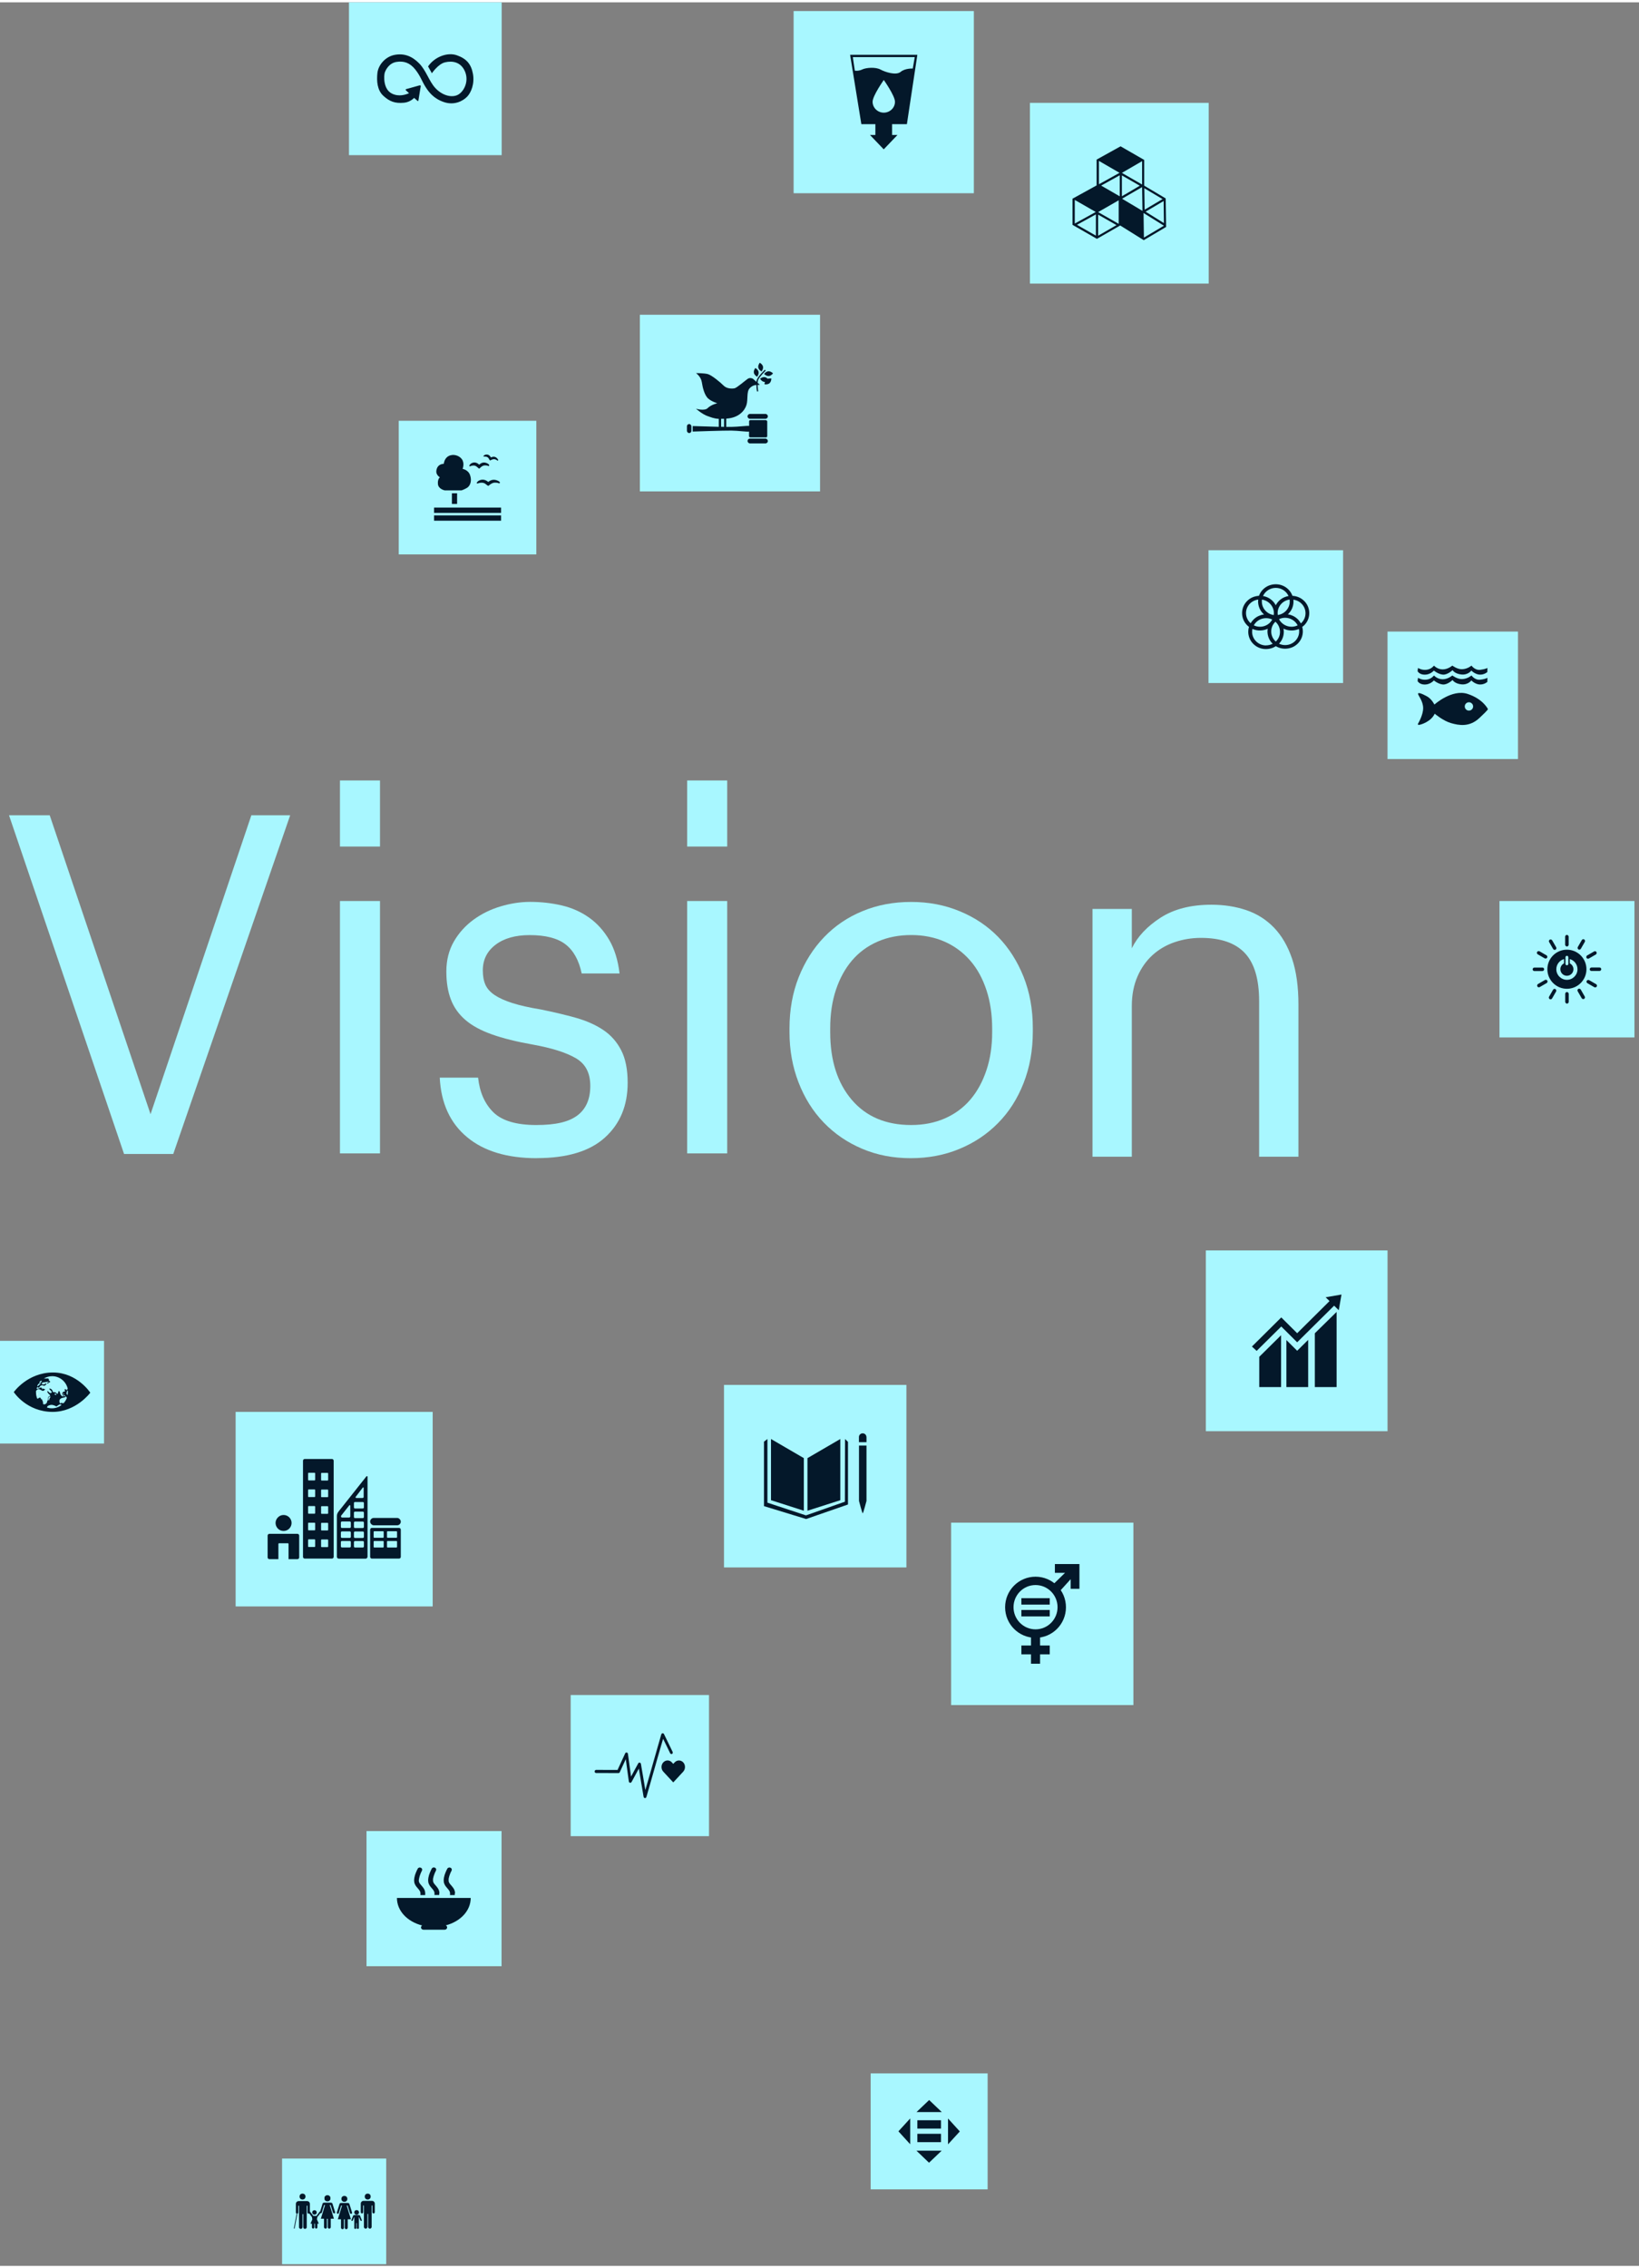 <svg xmlns="http://www.w3.org/2000/svg" id="Ebene_2" viewBox="0.0 0.0 271.0 374.0" width="270.24" height="373.72"><rect x="0.0" y="0.0" width="271.0" height="374.0" fill="#808080" stroke="none"/><defs><style>.cls-1{fill:#a8f7ff;}.cls-1,.cls-2,.cls-3{stroke-width:0px;}.cls-2{fill:#fff;}.cls-3{fill:#04182a;}</style></defs><g id="Layer_19"><path class="cls-1" d="m119.71,228.44v30.16h30.16v-30.16" /><polygon class="cls-3" points="138.94 237.38 138.94 247.49 133.51 249.23 133.51 240.54 138.94 237.38" /><polygon class="cls-3" points="132.91 240.54 132.91 249.23 127.48 247.49 127.48 237.38 132.91 240.54" /><polygon class="cls-3" points="140.21 237.85 140.21 248.2 133.29 250.6 126.32 248.47 126.32 237.82 126.89 237.38 126.89 247.9 133.26 250 139.7 247.74 139.72 237.38 140.21 237.85" /><path class="cls-3" d="m143.27,237.05v.86h-1.25v-.86c0-.17.07-.32.18-.43.11-.11.27-.18.44-.18.34,0,.62.27.62.61Z" /><path class="cls-3" d="m143.27,238.46v9.15s-.54,2.05-.62,2.05c-.09,0-.62-2.05-.62-2.05v-9.15h1.25Z" /><rect class="cls-1" x="46.64" y="356.27" width="17.22" height="17.45" /><circle class="cls-3" cx="50.02" cy="362.55" r=".49" /><circle class="cls-3" cx="60.8" cy="362.55" r=".49" /><path class="cls-3" d="m61.51,363.26h-1.4c-.26,0-.46.21-.46.46v1.42c0,.05.02.1.06.14.04.04.08.06.14.06.11,0,.2-.09.2-.2v-.08s0-.99,0-.99c0-.04.03-.07.07-.06.03,0,.05.03.05.07v3.51c0,.07.1.29.33.26.14-.02.25-.14.25-.29v-2.07h0v-.03s.02-.06.06-.06h0s.06.02.06.06v.12s0,0,0,0v1.98c0,.14.11.27.25.29.23.03.33-.19.33-.26v-3.51s.02-.06.05-.07c.04,0,.07.03.07.06v1.07c0,.11.09.2.2.2.05,0,.1-.02.14-.06.04-.04.06-.08.06-.14v-1.42c0-.26-.21-.46-.46-.46Z" /><circle class="cls-3" cx="54.13" cy="362.84" r=".49" transform="translate(-.75 .11) rotate(-.12)" /><path class="cls-3" d="m54.97,363.76l-.03-.09s.02.06.03.09Z" /><circle class="cls-3" cx="54.13" cy="362.84" r=".49" transform="translate(-.75 .11) rotate(-.12)" /><path class="cls-3" d="m54.97,363.76l-.03-.09s.02.06.03.09Z" /><circle class="cls-3" cx="56.94" cy="362.93" r=".49" /><path class="cls-3" d="m57.78,363.85l-.03-.09s.02.06.03.09Z" /><path class="cls-3" d="m55.26,365.3c-.08.02-.16-.01-.2-.08l-.38-1.24s-.05-.06-.09-.05c-.04.01-.06.05-.05.09l.02.06.65,2.13s0,0,0,0h-.52s0,0,0,0v1.39c0,.14-.12.26-.26.25-.13,0-.23-.11-.23-.24v-1.39s0,0,0,0h-.14s0,0,0,0v1.39c0,.13-.1.24-.23.24-.14,0-.26-.11-.26-.25v-1.39s0,0,0,0h-.52s0,0,0,0l.65-2.13.02-.06s0-.01,0-.02c0-.03-.02-.06-.05-.07-.04-.01-.08.01-.09.05l-.38,1.24h0c-.04.07-.12.1-.2.08-.01,0-.02,0-.03-.01l-.34.45s-.15.19-.16.19l-.07.38.31.72h-.23v.61c0,.11-.09.2-.2.2s-.2-.09-.2-.2v-.61h-.11v.61c0,.11-.09.2-.2.2s-.2-.09-.2-.2v-.61h-.23l.3-.71-.06-.37h0s-.02-.03-.03-.05c0,0,0,0,0,0,0,0-.02-.02-.03-.03,0,0,0,0-.01-.01,0,0,0,0-.01-.01,0,0,0-.01-.01-.02,0,0-.01-.02-.02-.02,0,0,0,0,0-.01,0,0,0,0,0-.01,0,0,0,0,0,0,0,0,0-.01-.01-.01,0,0,0,0,0,0l-.32-.43s0,0,0,0c-.03.02-.06.03-.1.03-.11,0-.2-.09-.2-.2v-.08s0-.99,0-.99c0-.04-.03-.07-.07-.06-.03,0-.05.03-.05.07v3.51c0,.07-.1.29-.33.26-.14-.02-.25-.14-.25-.29v-1.98s0-.12,0-.12c0-.03-.02-.06-.06-.06h0s-.06.02-.06.06v2.1c0,.14-.11.27-.25.29-.23.03-.33-.19-.33-.26v-3.51s-.02-.06-.05-.07c-.04,0-.07.03-.07.06v1.07c0,.09-.07.17-.15.19l-.46,2.45s-.01.02-.03.02h-.07s-.02-.03-.02-.04l.46-2.44s-.05-.03-.07-.04c-.04-.04-.06-.08-.06-.14v-1.42c0-.26.21-.46.46-.46h1.4c.26,0,.46.21.46.46v1.27s.03.02.04.03l.52.69s0,0,.01,0c.03,0,.08,0,.12,0h.25c.06,0,.1,0,.14.01l.52-.69s.06-.05.1-.06l.36-1.17.05-.16h0s.02-.03.03-.04c.05-.05.12-.08.2-.08h1.14c.11,0,.21.06.25.16h0l.03.09.41,1.32c.03.09-.02.19-.11.22Z" /><path class="cls-3" d="m58.07,365.39c-.08.02-.16-.01-.2-.08,0,0,0,0,0,0l-.38-1.24s-.05-.06-.09-.05c-.04.01-.06.05-.05.09l.02.06.65,2.13s0,0,0,0h-.52s0,0,0,0v1.39c0,.14-.12.26-.26.25-.13,0-.23-.11-.23-.24v-1.39s0,0,0,0h-.14s0,0,0,0v1.39c0,.13-.1.24-.23.24-.14,0-.26-.11-.26-.25v-1.39s0,0,0,0h-.52s0,0,0,0l.65-2.13.02-.06s0-.01,0-.02c0-.03-.02-.06-.05-.07-.04-.01-.08.01-.09.05l-.38,1.24s0,0,0,0c-.04.07-.12.1-.2.08-.09-.03-.14-.13-.11-.22l.4-1.28.05-.16s0,0,0,0c0-.01.02-.03.03-.04.05-.05.12-.08.2-.08h1.14c.11,0,.21.06.25.16,0,0,0,0,0,0l.03.09.41,1.32c.03.09-.02.19-.11.22Z" /><polygon class="cls-3" points="51.42 365.73 51.09 365.31 51.09 365.31 51.42 365.73" /><path class="cls-3" d="m51.58,365.94l-.13-.17s0,0,0,.01c0,0,.01.02.02.02,0,0,0,.01.01.02,0,0,0,0,.01.01,0,0,0,0,.01.01,0,.01.02.02.03.03,0,0,0,0,0,0,.02.02.03.03.03.04h0Z" /><path class="cls-3" d="m51.76,365.71s0,0-.01,0l-.52-.69s-.02-.03-.04-.03v-.02l.58.74Z" /><circle class="cls-3" cx="58.96" cy="365.17" r=".37" transform="translate(-1.01 .16) rotate(-.16)" /><circle class="cls-3" cx="58.96" cy="365.17" r=".37" transform="translate(-1.01 .16) rotate(-.16)" /><circle class="cls-3" cx="52.01" cy="365.17" r=".37" transform="translate(-1.03 .15) rotate(-.16)" /><path class="cls-3" d="m59,366.94v.82c0,.07.07.12.16.13.1,0,.18-.06.18-.13v-.73s0,0,0,0v-1.14l.16.37s0,.01,0,.02l.1.23s.07.08.12.07c.01,0,.02,0,.03,0h0c.05-.02.08-.07.07-.13,0,0,0,0,0-.01l-.1-.26-.18-.44-.02-.05h0s-.1-.08-.17-.08h-.78c-.08,0-.14.03-.17.08h0l-.02.05-.18.44-.1.26s0,0,0,.01c0,.05.02.1.07.13h0s.02,0,.03,0c.05,0,.1-.02.12-.07l.1-.23s0-.01,0-.02l.16-.37v1.14s0,0,0,0v.73c0,.08.08.14.18.13.09,0,.16-.06.16-.13v-.82h.1Z" /><path class="cls-1" d="m60.6,302.16v22.33h22.33v-22.33h-22.33Zm8.46,11.87s-.04-.05-.06-.07c0,.01.02.02.03.03.01.01.02.03.03.04Zm-.23-.32s-.03-.06-.04-.09c0,.01.01.03.02.04,0,.02.01.03.02.05Zm.18,1.97s0-.02,0-.03c0,.02,0,.04,0,.03Z" /><path class="cls-3" d="m69.53,312.43s0,0,0-.03c0,0,0,.02,0,.03Zm-.26-2.23s0-.01,0-.02c0-.04,0-.08.01-.13.05-.29.14-.57.25-.84.02-.06.05-.11.07-.17.05-.1.09-.19.14-.29,0,0,0-.01.01-.02.05-.09.07-.19.04-.28-.01-.05-.04-.09-.07-.13-.03-.04-.06-.07-.11-.09-.09-.05-.2-.07-.3-.04-.09.03-.19.08-.23.17-.05.09-.1.19-.15.29-.12.25-.22.51-.31.77-.04.13-.07.27-.1.41-.03.16-.05.33-.05.5,0,.1.02.19.03.28,0,.06.02.12.04.17.04.13.11.26.18.38.13.21.31.39.47.59,0,0,.01.02.02.02.09.11.17.23.24.36.03.08.05.16.07.24,0,0,0,.02,0,.03h0c0,.09,0,.18,0,.27,0,.02,0,.05-.01.07h.79s0-.04,0-.06c0-.07.01-.15.01-.22,0-.1-.02-.19-.03-.29-.01-.06-.03-.12-.05-.18-.05-.14-.11-.27-.2-.4-.08-.12-.17-.23-.27-.35-.07-.09-.15-.17-.23-.26-.08-.1-.16-.21-.22-.33-.03-.07-.05-.14-.06-.21,0-.09,0-.18,0-.27m3.41,2.28c0-.1-.02-.19-.03-.29-.01-.06-.03-.12-.05-.18-.05-.14-.11-.27-.2-.4-.08-.12-.17-.23-.27-.35-.07-.09-.15-.17-.23-.26-.08-.1-.16-.21-.22-.33-.03-.07-.05-.14-.06-.21-.01-.13,0-.26,0-.39.05-.29.14-.57.25-.84.02-.06.05-.11.07-.17.04-.1.09-.19.14-.29,0,0,0-.01.01-.02.05-.09.07-.19.04-.28-.01-.05-.04-.09-.07-.13-.03-.04-.06-.07-.11-.09-.09-.05-.2-.07-.3-.04-.09.03-.19.08-.23.17-.05.09-.1.19-.15.29-.12.25-.22.51-.31.77-.04.13-.07.27-.1.41-.03.16-.05.33-.05.5,0,.1.02.19.03.28,0,.06.02.12.04.17.04.13.11.26.18.38.13.21.31.39.47.59,0,0,.01.02.02.02.09.11.17.23.24.36.03.08.05.16.07.24.01.1,0,.2,0,.3,0,.02,0,.05-.01.07h.79s0-.04,0-.06c0-.07.01-.15.01-.22Zm2.58,0c0-.1-.02-.19-.03-.29-.01-.06-.03-.12-.05-.18-.05-.14-.11-.27-.2-.4-.08-.12-.17-.23-.27-.35-.07-.09-.15-.17-.23-.26-.08-.1-.16-.21-.22-.33-.03-.07-.05-.14-.06-.21-.01-.13,0-.26,0-.39.05-.29.14-.57.25-.84.02-.06.05-.11.07-.17,0,0,0,0,0,0,.04-.09.09-.19.14-.28,0,0,0-.01.01-.02.05-.09.07-.19.04-.28-.01-.05-.04-.09-.07-.13-.03-.04-.06-.07-.11-.09-.09-.05-.2-.07-.3-.04-.09.03-.19.08-.24.17-.05.09-.1.19-.15.29-.12.25-.22.51-.31.77-.04.13-.07.27-.1.41-.03.16-.05.33-.05.5,0,.1.02.19.03.28,0,.06.02.12.04.17.04.13.11.26.18.38.13.21.31.39.47.59,0,0,.01.02.02.02.09.11.17.23.24.36.03.08.05.16.07.24,0,.1,0,.2,0,.3,0,.02,0,.05-.01.07h.79s0-.04,0-.06c0-.07.01-.15.01-.22Zm2.6.76h-12.21c0,2.11,1.69,3.92,4.17,4.55-.02.02-.05.03-.07.05-.07.07-.12.16-.12.27,0,.21.18.38.4.38h3.52c.11,0,.21-.04.28-.11.07-.07.12-.16.12-.27,0-.15-.09-.27-.22-.34,2.45-.64,4.12-2.44,4.12-4.53Z" /><path class="cls-1" d="m94.36,279.68v23.32h22.87v-23.32h-22.87Z" /><path class="cls-3" d="m113.26,291.57c0,.28-.1.56-.29.77l-.23.25-1.42,1.53-1.42-1.53-.23-.25c-.39-.42-.39-1.11,0-1.53.2-.21.45-.32.71-.32s.52.11.71.32l.23.25.23-.25c.39-.42,1.03-.42,1.42,0,.2.21.29.49.29.77Z" /><path class="cls-3" d="m111.14,289.4c-.11.07-.27.03-.33-.09-.06-.12-.12-.24-.18-.37-.26-.53-.51-1.05-.77-1.58-.07-.15-.14-.3-.22-.44-.06.21-.12.43-.19.65-.11.39-.22.78-.34,1.17-.13.46-.26.92-.4,1.38-.14.49-.28.99-.42,1.48l-.42,1.47c-.13.45-.26.89-.38,1.34-.11.37-.21.73-.32,1.1-.07.25-.14.49-.21.74-.03.09-.05.18-.08.27-.03.11-.12.19-.23.19-.1,0-.21-.08-.23-.19,0,0,0,0,0,0-.05-.21-.07-.44-.11-.65-.08-.45-.15-.89-.23-1.34-.09-.52-.17-1.03-.26-1.55-.06-.38-.13-.76-.19-1.14-.23.42-.46.84-.69,1.27-.17.32-.34.64-.52.95-.05.09-.15.14-.24.12-.08-.01-.19-.09-.2-.19-.03-.19-.05-.37-.08-.56-.11-.8-.22-1.61-.33-2.41-.03-.25-.07-.49-.1-.74-.18.39-.36.79-.55,1.19-.15.33-.3.65-.45.98-.04.08-.13.13-.21.13h-.46c-.66,0-1.33,0-1.99-.01-.42,0-.83,0-1.25,0-.14,0-.24-.12-.24-.26,0-.14.12-.26.24-.26.15,0,.3,0,.46,0,.66,0,1.33,0,1.99.01.37,0,.73,0,1.1,0,.03-.07.07-.15.1-.22.24-.52.48-1.04.72-1.56.15-.33.3-.65.45-.98.04-.09.15-.14.24-.12.08.01.19.09.2.19.03.19.05.37.08.56.11.8.22,1.61.33,2.41l.11.82c.22-.41.45-.82.67-1.24.17-.32.34-.64.52-.95.05-.09.15-.14.24-.12.09.01.18.09.2.19,0,0,0,0,0,0,.05.21.07.44.11.65.08.45.15.89.23,1.34.09.52.17,1.03.26,1.55.04.26.09.53.13.79.02-.08.04-.16.07-.23.11-.39.22-.78.34-1.17.13-.46.26-.92.4-1.38.14-.49.28-.99.42-1.48.14-.49.28-.98.42-1.47.13-.45.26-.89.38-1.34.11-.37.21-.73.32-1.1.07-.25.14-.49.21-.74.03-.09.05-.18.08-.27.03-.1.1-.17.2-.19.09-.01.2.03.24.12.06.12.12.24.18.37.26.53.51,1.05.77,1.58.16.33.32.66.48.99.06.13.03.28-.09.36Z" /><path class="cls-1" d="m157.26,251.2v30.14h30.14v-30.14h-30.14Z" /><rect class="cls-3" x="168.88" y="271.5" width="4.69" height="1.46" /><path class="cls-3" d="m171.22,260.13c-2.78,0-5.03,2.26-5.03,5.05s2.25,5.05,5.03,5.05,5.03-2.26,5.03-5.05-2.25-5.05-5.03-5.05Zm0,8.7c-2.01,0-3.64-1.64-3.64-3.66s1.63-3.66,3.64-3.66,3.64,1.64,3.64,3.66-1.63,3.66-3.64,3.66Z" /><rect class="cls-3" x="168.88" y="263.68" width="4.69" height="1.06" /><rect class="cls-3" x="168.88" y="265.63" width="4.69" height="1.06" /><rect class="cls-3" x="168.94" y="271.48" width="4.56" height="1.5" transform="translate(443.45 101.01) rotate(90)" /><polygon class="cls-3" points="175.09 262.68 177.03 260.54 177.03 262.13 178.48 262.13 178.48 258.04 174.42 258.04 174.42 259.49 176.1 259.49 174.13 261.41 175.09 262.68" /><rect class="cls-1" x="131.22" y="1.44" width="29.8" height="30.1" /><path class="cls-3" d="m149.95,20.13l1.73-11.46h-11.12l1.86,11.46h2.32v1.79h-.89l2.27,2.37,2.27-2.37h-.89v-1.79h2.44Zm-7.37-9.04c-.65.31-1.24.2-1.24.2l-.33-2.24h10.24l-.33,1.89s-1.26-.07-2,.55c-.75.62-2.53.05-3.33-.38-.8-.44-2.36-.33-3.02-.02Zm1.7,5.34c0-.99,1.85-3.6,1.85-3.6,0,0,1.85,2.61,1.85,3.6s-.83,1.8-1.85,1.8-1.85-.81-1.85-1.8Z" /><rect class="cls-1" x="247.93" y="148.49" width="22.32" height="22.54" /><rect class="cls-3" x="258.79" y="154.09" width=".58" height="1.91" rx=".29" ry=".29" /><rect class="cls-3" x="256.43" y="154.72" width=".58" height="1.91" rx=".29" ry=".29" transform="translate(-43.44 149.19) rotate(-29.99)" /><rect class="cls-3" x="254.71" y="156.45" width=".58" height="1.91" rx=".29" ry=".29" transform="translate(-8.81 299.56) rotate(-60.01)" /><rect class="cls-3" x="254.07" y="158.81" width=".58" height="1.91" rx=".29" ry=".29" transform="translate(94.6 414.13) rotate(-90)" /><rect class="cls-3" x="254.71" y="161.17" width=".58" height="1.91" rx=".29" ry=".29" transform="translate(242.06 464.02) rotate(-119.99)" /><rect class="cls-3" x="256.43" y="162.89" width=".58" height="1.91" rx=".29" ry=".29" transform="translate(397.16 434.1) rotate(-150.01)" /><rect class="cls-3" x="258.79" y="163.53" width=".58" height="1.91" rx=".29" ry=".29" transform="translate(518.17 328.97) rotate(-180)" /><rect class="cls-3" x="261.15" y="162.89" width=".58" height="1.91" rx=".29" ry=".29" transform="translate(569.78 175.06) rotate(150.01)" /><rect class="cls-3" x="262.88" y="161.17" width=".58" height="1.91" rx=".29" ry=".29" transform="translate(535.15 15.25) rotate(119.99)" /><rect class="cls-3" x="263.51" y="158.81" width=".58" height="1.91" rx=".29" ry=".29" transform="translate(423.57 -104.04) rotate(90)" /><rect class="cls-3" x="262.88" y="156.45" width=".58" height="1.91" rx=".29" ry=".29" transform="translate(267.93 -149.21) rotate(60.01)" /><rect class="cls-3" x="261.15" y="154.72" width=".58" height="1.91" rx=".29" ry=".29" transform="translate(112.84 -109.85) rotate(29.99)" /><path class="cls-3" d="m259.08,156.53c-1.79,0-3.23,1.45-3.23,3.23s1.45,3.23,3.23,3.23,3.23-1.45,3.23-3.23-1.45-3.23-3.23-3.23Zm-.24,1.25c0-.13.11-.24.24-.24.07,0,.12.03.17.07.04.04.07.1.07.17v1.09c0,.13-.11.24-.24.24-.07,0-.12-.03-.17-.07-.04-.04-.07-.1-.07-.17v-1.09Zm.24,3.73c-.96,0-1.75-.78-1.75-1.75,0-.8.54-1.47,1.27-1.68v.71c-.36.18-.6.55-.6.97,0,.6.48,1.08,1.08,1.08s1.08-.48,1.08-1.08c0-.43-.25-.79-.6-.97v-.71c.73.21,1.27.88,1.27,1.68,0,.96-.78,1.75-1.75,1.75Z" /><rect class="cls-1" x="199.38" y="206.22" width="30.04" height="29.87" /><polygon class="cls-3" points="208.21 228.8 211.82 228.8 211.82 220.23 208.21 223.8 208.21 228.8" /><polygon class="cls-3" points="212.7 221.03 212.7 228.8 216.3 228.8 216.3 221 214.48 222.8 212.7 221.03" /><polygon class="cls-3" points="217.4 219.91 217.4 228.8 221 228.8 221 216.38 217.4 219.91" /><polygon class="cls-3" points="221.81 213.51 221.58 214.81 221.36 216.1 220.59 215.35 214.48 221.4 211.85 218.79 207.78 222.82 207 222.1 211.85 217.29 214.48 219.9 219.83 214.59 219.19 213.96 221.81 213.51" /><rect class="cls-1" x="170.29" y="16.61" width="29.56" height="29.86" /><path class="cls-3" d="m192.81,37.13l-.07-4.73-3.55-2.11v-4.25h0s-3.91-2.25-3.91-2.25l-3.97,2.2h.01v4.26l-4,2.2h.01v4.31h-.01s4.05,2.32,4.05,2.32l3.85-2.21h0s3.91,2.44,3.91,2.44v-.02s3.65-2.16,3.65-2.16h.02Zm-15.1-4.48l3.47,1.99-3.47,1.91v-3.9Zm3.49,5.9l-3.13-1.79,3.13-1.72v3.51Zm.5-12.35l3.41,1.97-3.41,1.89v-3.86Zm-.13,12.36v-3.48l3.04,1.73-3.04,1.75Zm3.4-1.96l-3.4-1.94,3.4-1.95v3.9Zm.17-4.55l-3.07-1.77,3.07-1.7v3.47Zm7.31,4.43l-3.03-1.89,2.98-1.76.05,3.65Zm-.23-3.97l-2.96,1.75-.05-3.54,3.01,1.79Zm-3.38-6.26v3.83h0s-.02.01-.02.01l-3.32-1.91,3.34-1.94Zm-3.34,2.35l2.96,1.7-2.42,1.43h-.01s-.53.31-.53.31v-3.45Zm.03,3.85l.68-.4h0s2.63-1.52,2.63-1.52l.06,3.93-3.37-2.01Zm3.61,6.41l-.06-4.05,3.37,2.1-3.31,1.96Z" /><rect class="cls-1" x="143.96" y="342.2" width="19.34" height="19.16" /><rect class="cls-3" x="151.68" y="349.94" width="3.91" height="1.38" /><rect class="cls-3" x="151.68" y="352.18" width="3.91" height="1.38" /><polygon class="cls-3" points="155.72 348.59 151.54 348.59 153.63 346.6 155.72 348.59" /><polygon class="cls-3" points="150.5 349.64 150.5 353.91 148.55 351.77 150.5 349.64" /><polygon class="cls-3" points="155.7 354.97 153.61 356.96 151.53 354.97 155.7 354.97" /><polygon class="cls-3" points="158.7 351.79 156.75 353.92 156.75 349.65 158.7 351.79" /><rect class="cls-1" x="38.96" y="232.9" width="32.58" height="32.14" /><path class="cls-3" d="m45.83,250.47h0c-.65.87-.03,2.1,1.06,2.1h0c1.08,0,1.7-1.23,1.06-2.1h0c-.53-.71-1.59-.71-2.11,0Z" /><rect class="cls-3" x="61.2" y="250.42" width="5.07" height="1.22" rx=".61" ry=".61" /><path class="cls-3" d="m49.17,253.05h-4.63c-.16,0-.29.13-.29.29v3.6c0,.16.13.29.29.29h1.49v-2.53s.04-.09.09-.09h1.5s.09.04.09.09v2.53h1.47c.16,0,.29-.13.29-.29v-3.6c0-.16-.13-.29-.29-.29Z" /><path class="cls-3" d="m54.88,240.68h-4.49c-.16,0-.29.13-.29.29v15.88c0,.16.13.29.29.29h4.49c.16,0,.29-.13.29-.29v-15.88c0-.16-.13-.29-.29-.29Zm-2.77,14.46s-.04.08-.08.08h-1.01s-.08-.04-.08-.08v-1.1s.04-.08.08-.08h1.01s.08.04.08.08v1.1Zm0-2.75s-.04.08-.08.08h-1.01s-.08-.04-.08-.08v-1.1s.04-.08.08-.08h1.01s.08.04.08.08v1.1Zm0-2.75s-.04.08-.08.08h-1.01s-.08-.04-.08-.08v-1.1s.04-.08.08-.08h1.01s.08.04.08.08v1.1Zm0-2.75s-.04.08-.08.08h-1.01s-.08-.04-.08-.08v-1.1s.04-.08.08-.08h1.01s.08.04.08.08v1.1Zm0-2.75s-.04.08-.08.08h-1.01s-.08-.04-.08-.08v-1.1s.04-.08.08-.08h1.01s.08.04.08.08v1.1Zm2.15,11.02s-.04.08-.08.08h-1.01s-.08-.04-.08-.08v-1.1s.04-.08.08-.08h1.01s.08.04.08.08v1.1Zm0-2.75s-.04.08-.08.08h-1.01s-.08-.04-.08-.08v-1.1s.04-.08.08-.08h1.01s.08.04.08.08v1.1Zm0-2.75s-.04.08-.08.08h-1.01s-.08-.04-.08-.08v-1.1s.04-.08.08-.08h1.01s.08.04.08.08v1.1Zm0-2.75s-.04.08-.08.08h-1.01s-.08-.04-.08-.08v-1.1s.04-.08.08-.08h1.01s.08.04.08.08v1.1Zm0-2.75s-.04.08-.08.08h-1.01s-.08-.04-.08-.08v-1.1s.04-.08.08-.08h1.01s.08.04.08.08v1.1Z" /><path class="cls-3" d="m65.98,252.07h-4.49c-.16,0-.29.13-.29.29v4.49c0,.16.13.29.29.29h4.49c.16,0,.29-.13.29-.29v-4.49c0-.16-.13-.29-.29-.29Zm-2.54,3.15s-.04.09-.09.09h-1.48s-.09-.04-.09-.09v-.9s.04-.09.09-.09h1.48s.09.04.09.09v.9Zm0-1.61s-.04.09-.09.09h-1.48s-.09-.04-.09-.09v-.9s.04-.09.09-.09h1.48s.09.04.09.09v.9Zm2.21,1.61s-.04.09-.09.09h-1.48s-.09-.04-.09-.09v-.9s.04-.09.09-.09h1.48s.09.04.09.09v.9Zm0-1.61s-.04.09-.09.09h-1.48s-.09-.04-.09-.09v-.9s.04-.09.09-.09h1.48s.09.04.09.09v.9Z" /><path class="cls-3" d="m60.58,243.56l-4.13,5.21c-.45.57-.75.83-.75,1.37v6.7c0,.17.14.31.31.31h4.44c.17,0,.32-.14.32-.32v-13.21c0-.1-.12-.14-.19-.07Zm-1.77,3.38l1.17-1.53c.05-.06.15-.03.15.05v1.49c0,.1-.08.18-.19.18h-1.03c-.1,0-.16-.12-.1-.2Zm-2.39,3.09l1.32-1.67c.05-.07.18-.09.18.05v1.74c0,.12-.09.21-.21.21h-1.17c-.11,0-.21-.19-.13-.33Zm1.59,5.09c0,.1-.08.18-.18.18h-1.29c-.1,0-.18-.08-.18-.18v-.71c0-.1.08-.18.18-.18h1.29c.1,0,.18.08.18.18v.71Zm0-1.58c0,.1-.08.18-.18.18h-1.29c-.1,0-.18-.08-.18-.18v-.71c0-.1.08-.18.18-.18h1.29c.1,0,.18.08.18.18v.71Zm0-1.64c0,.1-.08.18-.18.18h-1.29c-.1,0-.18-.08-.18-.18v-.71c0-.1.08-.18.18-.18h1.29c.1,0,.18.08.18.18v.71Zm2.16,3.23c0,.1-.08.18-.18.18h-1.29c-.1,0-.18-.08-.18-.18v-.71c0-.1.08-.18.18-.18h1.29c.1,0,.18.08.18.18v.71Zm0-1.58c0,.1-.08.18-.18.18h-1.29c-.1,0-.18-.08-.18-.18v-.71c0-.1.08-.18.18-.18h1.29c.1,0,.18.08.18.18v.71Zm0-1.64c0,.1-.08.18-.18.18h-1.29c-.1,0-.18-.08-.18-.18v-.71c0-.1.08-.18.18-.18h1.29c.1,0,.18.08.18.18v.71Zm0-1.64c0,.1-.08.18-.18.18h-1.29c-.1,0-.18-.08-.18-.18v-.71c0-.1.08-.18.18-.18h1.29c.1,0,.18.08.18.18v.71Zm0-1.59c0,.1-.08.18-.18.18h-1.29c-.1,0-.18-.08-.18-.18v-.71c0-.1.08-.18.18-.18h1.29c.1,0,.18.08.18.18v.71Z" /><rect class="cls-1" x="57.7" width="25.25" height="25.25" /><path class="cls-3" d="m77.21,15.62c-.71.71-2.12,1.44-3.82.86-1.7-.58-2.51-1.66-3.08-2.58-.57-.92-.79-1.72-1.65-2.81-.87-1.09-1.88-1.45-3.13-1.24-1.25.21-1.8,1.39-1.92,1.8-.12.41-.32,2.7,1.22,3.44,1.13.55,2.28.16,2.8-.08-.28-.26-.5-.46-.53-.49-.07-.09.02-.17.02-.17l2.25-.63c.24-.01.2.11.2.11l-.4,2.46c-.06.05-.16-.03-.16-.03,0,0-.23-.2-.53-.47-.35.34-.9.72-1.69.8-1.5.14-2.4-.22-3.41-1.15-1.01-.93-1.12-2.42-.98-3.75.14-1.33,1.31-2.72,2.86-3.01,1.55-.29,2.86.2,4.04,1.4,1.18,1.2,1.63,2.94,2.67,4.07,1.04,1.13,2.49,1.62,3.56,1.21,1.07-.41,2.06-2.17,1.38-3.87-.69-1.7-2.17-1.85-3.32-1.58-1.15.27-2.18,1.81-2.18,1.81l-.63-1.13c1.06-1.57,3.19-2.4,4.77-1.84s2.35,1.44,2.65,3.07c.29,1.63-.29,3.1-1,3.81Z" /><path class="cls-1" d="m180.64,149.8h6.5v6.5c.94-1.93,2.52-3.61,4.74-5.05,2.22-1.43,5.02-2.15,8.41-2.15,2.09,0,4.02.3,5.79.9,1.77.6,3.3,1.57,4.58,2.9,1.28,1.33,2.27,3.04,2.98,5.13.7,2.09,1.05,4.62,1.05,7.59v25.12h-6.5v-25.7c0-3.62-.78-6.26-2.35-7.94-1.57-1.68-3.99-2.52-7.28-2.52-1.51,0-2.96.24-4.34.71-1.38.47-2.6,1.18-3.64,2.12-1.04.94-1.88,2.12-2.5,3.54s-.94,3.04-.94,4.87v24.92h-6.5v-40.93Z" /><path class="cls-1" d="m1.49,134.32h6.73l16.67,49.39,16.67-49.39h6.42l-19.33,55.96h-8.14L1.49,134.32Z" /><path class="cls-1" d="m88.75,190.98c-4.9,0-8.75-1.16-11.54-3.49-2.79-2.32-4.29-5.6-4.5-9.82h6.34c.26,2.43,1.11,4.34,2.54,5.74,1.43,1.39,3.8,2.09,7.08,2.09s5.4-.53,6.81-1.59c1.41-1.07,2.12-2.68,2.12-4.86s-.8-3.66-2.39-4.59c-1.59-.93-3.98-1.69-7.16-2.26-2.66-.47-4.91-1.03-6.73-1.68-1.83-.65-3.29-1.45-4.38-2.39-1.09-.94-1.89-2.06-2.39-3.37-.5-1.3-.75-2.84-.75-4.62,0-1.88.42-3.53,1.25-4.97.83-1.43,1.92-2.63,3.25-3.6,1.33-.97,2.82-1.7,4.46-2.19s3.28-.75,4.89-.75c1.82,0,3.57.2,5.24.59,1.67.39,3.17,1.06,4.5,2,1.33.94,2.44,2.17,3.33,3.68.89,1.52,1.46,3.37,1.72,5.56h-6.26c-.47-2.21-1.37-3.82-2.7-4.83-1.33-1.01-3.3-1.51-5.91-1.51-2.35,0-4.23.53-5.63,1.59s-2.11,2.47-2.11,4.24c0,.93.14,1.72.43,2.37.29.65.8,1.22,1.53,1.71.73.49,1.71.93,2.93,1.32s2.78.74,4.66,1.05c2.09.42,4.02.88,5.79,1.37,1.77.5,3.3,1.17,4.58,2.03,1.28.86,2.27,1.99,2.97,3.37.71,1.38,1.06,3.17,1.06,5.36,0,3.76-1.25,6.77-3.76,9.04-2.5,2.27-6.26,3.4-11.27,3.4Z" /><path class="cls-1" d="m150.58,190.98c-2.92,0-5.61-.52-8.06-1.57-2.45-1.04-4.56-2.49-6.34-4.34-1.78-1.85-3.16-4.06-4.15-6.62-.99-2.56-1.49-5.32-1.49-8.29v-.63c0-3.07.51-5.89,1.52-8.45,1.02-2.55,2.41-4.76,4.19-6.61,1.77-1.85,3.88-3.29,6.34-4.3,2.45-1.02,5.14-1.53,8.06-1.53s5.55.51,8.02,1.53c2.47,1.01,4.6,2.44,6.38,4.26,1.77,1.82,3.17,4.02,4.19,6.57,1.02,2.56,1.53,5.37,1.53,8.45v.63c0,3.08-.51,5.91-1.53,8.5-1.01,2.58-2.42,4.79-4.23,6.61-1.8,1.83-3.93,3.25-6.38,4.26-2.45,1.02-5.14,1.53-8.06,1.53Zm.08-5.48c2.03,0,3.89-.36,5.56-1.09,1.67-.73,3.08-1.77,4.23-3.12s2.03-2.97,2.66-4.87c.63-1.89.94-3.98.94-6.27v-.54c0-2.33-.31-4.47-.94-6.38-.63-1.92-1.52-3.56-2.7-4.91s-2.58-2.39-4.23-3.12c-1.64-.72-3.49-1.09-5.52-1.09s-3.89.36-5.56,1.09c-1.67.73-3.08,1.77-4.23,3.12-1.15,1.35-2.03,2.97-2.66,4.86-.63,1.9-.94,4.01-.94,6.35v.62c0,4.68,1.19,8.4,3.56,11.18,2.37,2.78,5.65,4.17,9.82,4.17Z" /><path class="cls-1" d="m113.62,190.19v-41.7h6.62v41.7h-6.62Z" /><rect class="cls-1" x="113.62" y="128.58" width="6.62" height="10.92" transform="translate(233.86 268.07) rotate(180)" /><path class="cls-1" d="m56.21,190.19v-41.7h6.62v41.7h-6.62Z" /><rect class="cls-1" x="56.21" y="128.58" width="6.62" height="10.92" transform="translate(119.04 268.07) rotate(180)" /><rect class="cls-1" y="221.16" width="17.2" height="16.97" /><path class="cls-2" d="m6.1,230.62s0,.04,0,.04h0s0-.03,0-.04Z" /><polygon class="cls-2" points="7.33 228.55 7.33 228.55 7.33 228.55 7.33 228.55" /><polygon class="cls-2" points="6.17 230.17 6.17 230.17 6.17 230.17 6.17 230.17" /><path class="cls-2" d="m6.1,230.59s0,.01,0,.02c0,0,0,0,0,0,0,0,0-.02,0-.02Z" /><path class="cls-2" d="m6.17,230.17s-.01.06-.02.13c0,.05-.02.1-.02.15,0,.05-.02.1-.02.14.01-.15.03-.29.07-.43Z" /><path class="cls-2" d="m6.31,229.76c-.06.16-.1.29-.12.36.03-.12.07-.25.12-.36Z" /><path class="cls-2" d="m6.18,230.14s0-.01,0-.02c0,0,0,.01,0,.02Z" /><path class="cls-2" d="m7.29,228.58s-.03.02-.05.04c0,0-.01,0-.02.01-.02.01-.03.03-.05.04,0,0-.02.01-.02.02-.02.02-.04.03-.07.05-.01,0-.02.02-.03.03-.01,0-.02.02-.03.03s-.02.02-.03.03c-.01,0-.02.02-.03.03.11-.1.23-.19.35-.28Z" /><path class="cls-2" d="m7.31,228.57s-.01,0-.02.01c0,0,.01,0,.02-.01Z" /><polygon class="cls-2" points="7.32 228.56 7.32 228.56 7.31 228.56 7.32 228.56" /><path class="cls-2" d="m6.32,229.71s0,0,0,0c0,0,0,0,0,0,0,0,0,0,0,0,0,0,0,0,0,.01,0,0,0,0,0,0Z" /><path class="cls-2" d="m6.12,230.45s-.01.09-.01.14c0,0,0,.01,0,.02,0,0,0-.01,0-.02,0-.04.01-.09.02-.14Z" /><path class="cls-2" d="m6.32,229.72s0,.01,0,.02c-.07.18-.13.36-.17.55,0-.01,0-.02,0-.03,0-.01,0-.03,0-.04h0s0-.02,0-.03c0,0,0,0,0,0,0,0,0,0,0,0,0,0,0,0,0,0,0,0,0,0,0,0,0,0,0,0,0,0,0,0,0,0,0,0s0,0,0,0c0,0,0,0,0,0,0,0,0-.01,0-.02,0,0,0,0,0,0,0,0,0,0,0,0h0s0,0,0,0c0,0,0,0,0,0,0,0,0,0,0,0,0,0,0,0,0,0,0,0,0,0,0,0,0,0,0-.02,0-.03,0,0,0-.02,0-.03,0,0,0-.01,0-.02,0-.02.01-.04.02-.07,0,0,0-.01,0-.02,0-.01,0-.02.01-.03,0,0,0-.02.01-.03.01-.04.03-.08.05-.12.01-.03,0-.01.01-.03Z" /><polygon class="cls-2" points="6.46 229.45 6.46 229.45 6.46 229.45 6.46 229.45" /><path class="cls-2" d="m6.19,228.56s0,0,0,0c0,0,0,0,0,0,0,0,0,0,0-.01,0,0,0,0,0,0Zm.14-.26s0,0,0,0c0,0,0,0,0,0h0Z" /><path class="cls-3" d="m8.76,226.39c-4.21,0-6.48,3.24-6.48,3.24,0,0,2.11,3.27,6.43,3.27,3.88,0,6.22-3.17,6.22-3.17,0,0-2.15-3.34-6.17-3.34Zm-2.03,1.37s.05,0,.06,0c.04-.01.09,0,.11.04,0,.02,0,.04,0,.06,0,.02,0,.03-.02.05,0,.01-.02.02-.04.03-.04.03-.07.07-.11.11-.04.04-.08.07-.13.08-.04,0-.1-.04-.12-.08.07-.1.15-.19.23-.27Zm-.55.8s0,0,0,0c0,0,0,0,0,0,0,0,0,0,0,.01,0,0,0,0,0,0Zm-.01.03c.04-.1.09-.2.15-.3,0,0,0,0,0,0h0s0,0,0,0c.05-.03.11-.04.16-.06.03-.02.05-.04.08-.05s.06-.03.09-.02c.03,0,.06.03.06.06,0,.02,0,.04-.02.06-.03.05-.08.08-.13.11-.1.08-.19.16-.29.25-.02.02-.04.04-.07.03-.02,0-.03-.03-.04-.05,0-.02,0-.02,0-.03,0,0,0,0,0,0Zm1.18,3.05c-.05.02-.11.03-.16,0-.04-.02-.07-.07-.08-.12,0-.05,0-.1,0-.15,0-.08,0-.17-.05-.23-.01-.02-.03-.03-.04-.04-.03-.04-.03-.09-.03-.14,0-.05-.02-.1-.06-.13-.05-.03-.13,0-.16-.06-.03-.04,0-.09-.02-.13-.01-.05-.06-.08-.11-.09-.05,0-.1,0-.15.01-.02,0-.04,0-.06.02-.02.01-.03.04-.05.06-.05.06-.14.07-.22.07-.14-.32-.21-.68-.21-1.05,0-.07,0-.14,0-.21.01-.03.03-.05.05-.07.08-.11.19-.22.33-.24.13-.02.26.04.38.11.06.03.12.07.18.1.07.04.14.08.22.07.08,0,.15-.05.21-.09.04-.03.09-.07.1-.12.02-.05-.01-.12-.07-.12-.04,0-.08.03-.12.03-.1,0-.14-.14-.23-.17.02.06.03.12.05.18,0,0,0,.01,0,.02,0,.02-.03.02-.05,0-.09-.06-.08-.22-.18-.27-.04-.02-.09-.01-.13,0-.04.02-.08.04-.12.07-.12.07-.25.11-.38.13-.04,0-.09.01-.12-.02-.04-.04,0-.11.03-.15.02-.03.04-.06.07-.08.03-.02.07-.02.1,0,.02.01.03.03.05.05.04.03.09.03.14.01.04-.02.07-.07.09-.11,0-.02.01-.05.02-.07.01-.02.03-.04.04-.05.07-.07.15-.12.25-.15.09-.03.21-.04.28.02.02.01.03.03.05.04.05.03.11.03.17,0,.1-.04.18-.11.26-.2.03-.03.05-.06.05-.1,0-.05-.07-.08-.12-.07-.05.01-.09.05-.13.09-.04.04-.08.07-.13.08-.03,0-.06,0-.08,0-.1-.02-.2-.04-.29-.09-.02,0-.04-.02-.05-.05-.01-.03.02-.07.05-.09.09-.06.19-.11.3-.13.08-.01.16-.01.24-.02.17-.02.34-.06.52-.09.02,0,.04,0,.05,0,.02.01.01.04,0,.06-.01.02-.03.02-.05.03-.06.03-.11.06-.16.1-.02.02-.04.03-.04.06,0,.03.04.06.07.06.03,0,.07-.02.09-.04,0,0,.16-.11.23-.15.07-.03.11-.04.12-.08.01-.04.02-.04-.03-.1-.05-.05-.14-.04-.17-.15s.04-.11-.03-.22c-.07-.1-.14-.11-.21-.09-.06.02-.57-.02-.63.03,0,0,0,0,0,0,.41-.26.89-.41,1.41-.41,1.25,0,2.3.89,2.57,2.07-.03.03-.05.08-.06.11-.02.08-.14.12-.21.06-.03-.03-.04-.07-.08-.09-.05-.04-.14,0-.16.06-.02.06,0,.13.05.18.01.01.03.02.03.03.02.04,0,.08-.05.1-.04.02-.08.02-.12.02-.12.02-.22.1-.27.21-.05.11-.03.24.04.34.03.04.07.08.09.13.02.05,0,.12-.05.13-.03,0-.06,0-.08-.02-.19-.1-.34-.28-.39-.5-.03-.12-.04-.27-.14-.35-.02-.01-.04-.03-.06-.02-.03,0-.06.04-.07.07-.03.07-.06.15-.07.23-.01.06-.03.14-.09.15-.06.01-.11-.04-.15-.09-.12-.13-.31-.2-.48-.18-.03,0-.07.01-.09,0-.05-.02-.06-.08-.07-.13-.05-.2-.2-.38-.39-.45-.03-.01-.07-.02-.11-.02s-.07.04-.06.08c0,.02.02.04.03.05.09.1.19.2.28.3.03.03.07.07.08.12.02.09-.06.18-.15.2-.09.02-.18-.03-.25-.08-.07-.06-.13-.13-.19-.2-.03-.03-.06-.05-.1-.04-.05.02-.04.1-.02.15.06.13.14.24.25.34.05.06.15.11.18.16.02.03.03.06.02.09-.01.03-.04.05-.07.06-.08.04-.16.08-.21.15-.1.16,0,.39-.09.55-.03.04-.06.08-.09.12-.03.06-.03.13-.05.2-.04.18-.2.3-.38.36Zm3.19-1.47s.04-.02.05-.02c.08,0,.06,0,.08.01.04.01.06.03.08.06.01.01.02.03.03.05,0,.02,0,.04-.03.05-.01,0-.03,0-.04,0-.03,0-.06,0-.08,0,0,0-.01,0-.02,0,0,0-.01,0-.02,0-.03-.02-.05-.05-.06-.08,0,0,0-.02,0-.02,0-.02,0-.04.02-.05Zm-.04-.14s-.02,0-.03,0c-.01,0-.02-.02-.02-.03,0-.01,0-.03-.01-.04,0-.02-.03-.04-.02-.07,0-.01.01-.02.02-.03.01,0,.02,0,.04,0,.02,0,.05.01.05.03h0s0,.02.01.03c0,0,0,.01.01.01,0,0,.02,0,.03,0,0,0,.02.01.02.02,0,.02.02.03.02.05,0,0,0,.01,0,.01,0,.01-.02.01-.04.01-.03,0-.05,0-.08,0Zm-1.22.06s-.02,0-.03,0c-.05,0-.1,0-.15-.03-.04-.03-.08-.07-.09-.12,0,0,0-.01,0-.02,0,0,0,0,.02-.01.06-.03.13-.02.19,0h0c.05.02.08.04.1.08.02.04,0,.08-.05.09Zm-.98.39s-.03.06-.04.09c-.04.07-.08.15-.1.23-.01.06-.02.12-.04.17,0,.02-.03.04-.05.04-.02,0-.04-.01-.04-.03,0-.02,0-.04-.01-.06,0-.07,0-.13,0-.2,0-.02,0-.05,0-.07,0-.07.04-.13.07-.19.02-.03.03-.06.06-.07l.04-.03s.11-.02.14.02c.02.03,0,.07,0,.11Zm.29,1.83c-.29,0-.57-.05-.82-.13,0-.02,0-.03,0-.03l.04-.11c.1-.19.41-.27.65-.3.25-.03.64.14.72.19.08.05.15.1.27,0,.12-.1.28-.21.43-.27.13-.05.27.08.3.1-.44.34-.99.55-1.59.55Zm1.87-.79v-.04s-.06-.07-.1-.06c-.04,0-.08.03-.12.04-.04,0-.09-.01-.1-.05,0-.02,0-.05,0-.06-.04.06-.09.1-.15.14-.02.01-.04.02-.06.01-.01,0-.02-.02-.02-.03-.08-.17-.13-.37-.06-.55.09-.21.32-.31.54-.35.17-.03.36-.05.47-.19,0-.01.02-.02.03-.03.03-.02.07.02.08.06.03.05.06.14.08.2-.13.34-.33.65-.59.91Zm.72-1.37c-.05-.08-.14-.16-.17-.24-.07-.18.13-.38.05-.55.04,0,.11.04.16.08,0,.06,0,.13,0,.19,0,.18-.02.35-.05.51Z" /><rect class="cls-1" x="229.42" y="103.97" width="21.57" height="21.06" /><path class="cls-3" d="m234.46,109.98s.6.41,1.43.3c.82-.11,1.21-.69,1.21-.69,0,0,.55.63,1.44.63s1.59-.63,1.59-.63c0,0,.82.63,1.62.6.93-.03,1.55-.6,1.55-.6,0,0,.56.81,1.45.7s1.19-.31,1.19-.31l-.02.68s-.52.47-1.28.42c0,0-.67,0-1.37-.67,0,0-.51.76-1.63.65-1.12-.11-1.47-.72-1.47-.72,0,0-.85.82-1.62.74s-1.47-.67-1.47-.67c0,0-.55.67-1.48.68s-1.21-.58-1.21-.58l.07-.53Z" /><path class="cls-3" d="m234.46,111.61s.6.41,1.43.3c.82-.11,1.21-.69,1.21-.69,0,0,.55.63,1.44.63s1.59-.63,1.59-.63c0,0,.82.63,1.62.6.93-.03,1.55-.6,1.55-.6,0,0,.56.81,1.45.7.89-.1,1.19-.31,1.19-.31l-.02.68s-.52.47-1.28.42c0,0-.67,0-1.37-.67,0,0-.51.76-1.63.65s-1.47-.72-1.47-.72c0,0-.85.82-1.62.74-.77-.08-1.47-.67-1.47-.67,0,0-.55.67-1.48.68s-1.21-.58-1.21-.58l.07-.53Z" /><path class="cls-3" d="m246.02,116.78s-.77-1.66-3.36-2.51c-2.59-.85-5.49,1.76-5.49,1.76,0,0-.44-.93-1.25-1.37-.81-.44-1.47-.69-1.45-.4.01.29.84,1.19.84,2.36s-.84,2.55-.84,2.55c0,0-.15.25.19.21.34-.04,1.97-.55,2.56-1.84,0,0,1.37,1.17,2.69,1.55,1.32.38,3.04.7,4.68-.82,1.55-1.45,1.43-1.48,1.43-1.48Zm-3.14.25c-.38,0-.69-.31-.69-.69s.31-.69.69-.69.69.31.69.69-.31.69-.69.69Z" /><rect class="cls-1" x="65.93" y="69.14" width="22.75" height="22.08" /><path class="cls-3" d="m80.8,79.87s.47-.49,1-.51c.53-.01.69.12.69.12,0,0,.12.04.17-.12.05-.16-.61-.53-1.13-.47-.52.06-.79.36-.79.36,0,0-.49-.47-1.11-.37-.61.1-.79.48-.79.48,0,0-.04.19.12.14.16-.04.89-.34,1.39.14l.3.22s.1.06.16,0Z" /><path class="cls-3" d="m79.3,77.01s.4-.49.86-.5c.45-.01.59.11.59.11,0,0,.1.04.14-.12.04-.16-.52-.52-.97-.46-.45.06-.68.36-.68.36,0,0-.42-.46-.95-.36-.53.1-.68.48-.68.48,0,0-.04.19.1.14.14-.04.77-.33,1.19.13l.26.22s.08.06.14,0Z" /><path class="cls-3" d="m81.08,75.69s.41-.28.74-.19c.33.09.41.22.41.22,0,0,.06.05.13-.06.07-.11-.26-.51-.6-.57-.34-.06-.58.12-.58.12,0,0-.2-.44-.61-.49-.41-.04-.61.21-.61.21,0,0-.07.13.04.13.11,0,.64-.08.84.37l.14.22s.05.06.1.03Z" /><rect class="cls-3" x="74.72" y="81.12" width=".86" height="1.76" /><rect class="cls-3" x="71.77" y="83.48" width="11.08" height=".88" /><rect class="cls-3" x="71.77" y="84.77" width="11.08" height=".88" /><path class="cls-3" d="m76.5,77.09s.93.14,1.23,1.05c.31.91.02,1.6-.31,1.92-.33.32-1.11.58-1.11.58h-2.77s-1.05-.2-1.13-1.04c-.08-.84.32-1.12.32-1.12,0,0-.64-.37-.59-1.01s.41-1.19,1.24-1.22c0,0,.06-.91.81-1.29.75-.39,1.72-.1,2.17.51.51.69.13,1.62.13,1.62Z" /><rect class="cls-1" x="105.8" y="51.62" width="29.79" height="29.19" /><path class="cls-3" d="m127.54,62.16s0,.52-.31.78c-.31.26-.82.17-.82.17,0,0,0-.52.31-.78.31-.26.82-.17.82-.17Z" /><rect class="cls-3" x="113.58" y="69.68" width=".74" height="1.49" rx=".37" ry=".37" /><path class="cls-3" d="m126.67,69.03h-2.61c-.11,0-.2.09-.2.2v.76c-.34-.06-1.79.15-2.92.16-.19,0-.49,0-.86,0v-1.37s.1,0,.15-.01c1.94-.15,2.9-1.31,3.19-2.23.29-.92-.01-2.17.52-2.76.45-.5.97-.55,1.12-.56.01.53.1,1.04.11,1.08l.2-.03s-.09-.53-.1-1.05l.37-.03-.37-.32c.01-.19.04-.36.09-.49.23-.55,1.24-1.52,1.25-1.53l-.14-.15s-1.05,1.01-1.3,1.6c-.05.11-.08.25-.09.41l-.58-.51s-.45-.27-.86,0c-.4.27-1.78,1.48-2.18,1.57-.4.09-1.29.09-1.81-.44-.52-.53-1.98-1.74-2.63-1.91-.64-.16-1.94-.16-1.94-.16,0,0,.82.57.96,1.49.14.92.45,2.23,1.11,2.76.66.53,1.45.72,1.45.72,0,0-1.07.28-1.58.81-.51.53-1.94.11-1.94.11,0,0,1.09.95,1.93,1.22.6.2.99.4,1.84.45v1.32c-1.91-.05-4.32-.13-4.32-.13v.91s5.28-.18,6.4-.16c1.12.01,2.58.23,2.92.16v.76c0,.11.09.2.2.2h2.61c.11,0,.2-.09.2-.2v-2.42c0-.11-.09-.2-.2-.2Zm-6.95,1.11c-.16,0-.32,0-.49-.01v-1.32c.15,0,.31,0,.49,0v1.34Z" /><rect class="cls-3" x="123.6" y="72.08" width="3.36" height=".8" rx=".4" ry=".4" /><path class="cls-3" d="m126.56,68.01h-2.56c-.22,0-.4.18-.4.4h0c0,.22.18.4.4.4h2.56c.22,0,.4-.18.4-.4h0c0-.22-.18-.4-.4-.4Z" /><path class="cls-3" d="m125.92,60.99s-.46-.24-.54-.64c-.08-.4.24-.8.24-.8,0,0,.46.24.54.64.08.4-.24.8-.24.8Z" /><path class="cls-3" d="m125.19,61.86s-.46-.24-.54-.64c-.08-.4.24-.8.24-.8,0,0,.46.24.54.64.08.4-.24.8-.24.8Z" /><path class="cls-3" d="m127.13,62.45s-.39.33-.8.26c-.4-.07-.66-.52-.66-.52,0,0,.4-.33.8-.26.4.07.66.52.66.52Z" /><path class="cls-3" d="m127.81,61.31s-.31.42-.71.44c-.41.02-.76-.35-.76-.35,0,0,.31-.42.72-.44.41-.02.76.35.76.35Z" /><rect class="cls-1" x="199.82" y="90.53" width="22.25" height="21.94" /><path class="cls-3" d="m216.25,99.8c-.15-.34-.36-.65-.63-.91-.27-.26-.58-.47-.93-.61-.31-.13-.65-.2-.99-.22-.02-.06-.04-.11-.07-.17-.15-.34-.36-.65-.63-.91-.27-.26-.58-.47-.93-.61-.36-.15-.74-.22-1.14-.22s-.78.08-1.14.22c-.35.14-.66.35-.93.61-.27.26-.48.57-.63.91-.02.05-.05.11-.07.17-.34.02-.68.09-1,.22-.35.14-.66.35-.93.61-.27.26-.48.57-.63.91-.15.35-.23.73-.23,1.12s.08.76.23,1.12c.15.34.36.65.63.91.09.09.18.17.28.24-.08.26-.12.53-.12.81,0,.39.08.76.23,1.12.15.34.36.65.63.91.27.26.58.47.93.61.36.15.74.22,1.14.22s.78-.08,1.14-.22c.17-.07.33-.16.49-.26.13.08.26.14.4.2.36.15.74.22,1.14.22s.78-.08,1.14-.22c.35-.14.66-.35.93-.61.27-.26.48-.57.63-.91.15-.35.23-.73.23-1.12,0-.25-.03-.5-.1-.74h0c.1-.08.2-.16.3-.25.27-.26.48-.57.63-.91.15-.35.23-.73.23-1.12s-.08-.76-.23-1.12Zm-3-.8c0,1.13-.86,2.08-1.98,2.23-.01-.1-.02-.21-.02-.32,0-1.13.86-2.08,1.98-2.23.01.1.02.21.02.32Zm1.31,3.94c-.31.15-.65.23-1.01.23-.9,0-1.69-.51-2.07-1.25.3-.15.65-.23,1.01-.23.9,0,1.69.51,2.07,1.25Zm-3.62-6.19c.94,0,1.75.55,2.11,1.34-.22.04-.43.1-.63.18-.35.14-.66.35-.93.61-.22.22-.41.47-.55.75-.14-.28-.32-.53-.55-.75-.27-.26-.58-.47-.93-.61-.2-.08-.41-.14-.63-.18.36-.79,1.17-1.34,2.11-1.34Zm-2.28,1.94c1.11.16,1.97,1.1,1.97,2.23,0,.11,0,.21-.02.32-1.11-.16-1.97-1.1-1.97-2.23,0-.11,0-.21.02-.32Zm1.71,3.29s-.01.01-.02.02c-.1.18-.23.34-.37.49-.42.42-1,.68-1.65.68-.36,0-.71-.08-1.02-.23.39-.71,1.15-1.19,2.03-1.19.36,0,.71.08,1.02.23,0,0,0,0,0,0Zm-4.35-1.06c0-1.15.88-2.1,2.02-2.24-.01.11-.02.21-.02.32,0,.39.08.76.23,1.12.15.34.36.65.63.91.04.04.08.08.12.11-.27.03-.54.1-.79.21-.35.14-.66.35-.93.61-.19.19-.36.4-.49.63-.47-.41-.77-1.01-.77-1.68Zm3.32,5.34c-1.27,0-2.31-1.01-2.31-2.25,0-.16.02-.33.05-.48.03.02.07.03.1.04.36.15.74.22,1.14.22s.78-.08,1.14-.22c.05-.02.1-.04.15-.07-.02.15-.04.3-.04.45,0,.39.08.76.23,1.12.15.34.36.65.63.91,0,0,0,0,0,0-.33.17-.7.27-1.1.27Zm1.61-.64c-.47-.41-.76-1.01-.76-1.67,0-.39.1-.76.28-1.08.1-.18.23-.35.37-.49.01-.01.03-.03.04-.04.47.41.76,1.01.76,1.67s-.27,1.2-.7,1.61Zm1.55.58c-.37,0-.71-.08-1.02-.23.24-.25.43-.53.56-.84.15-.35.23-.73.23-1.12,0-.18-.02-.36-.05-.53.07.03.13.06.2.09.36.15.74.22,1.14.22s.78-.08,1.14-.22c.03-.01.05-.02.07-.03.03.13.04.27.04.41,0,1.24-1.03,2.25-2.31,2.25Zm2.59-3.59c-.14-.25-.31-.49-.52-.69-.27-.26-.58-.47-.93-.61-.22-.09-.46-.16-.7-.19.03-.02.05-.05.07-.07.27-.26.48-.57.63-.91.15-.35.23-.73.23-1.12,0-.11,0-.22-.02-.32,1.13.14,2.01,1.09,2.01,2.24,0,.67-.3,1.27-.78,1.69Z" /></g></svg>